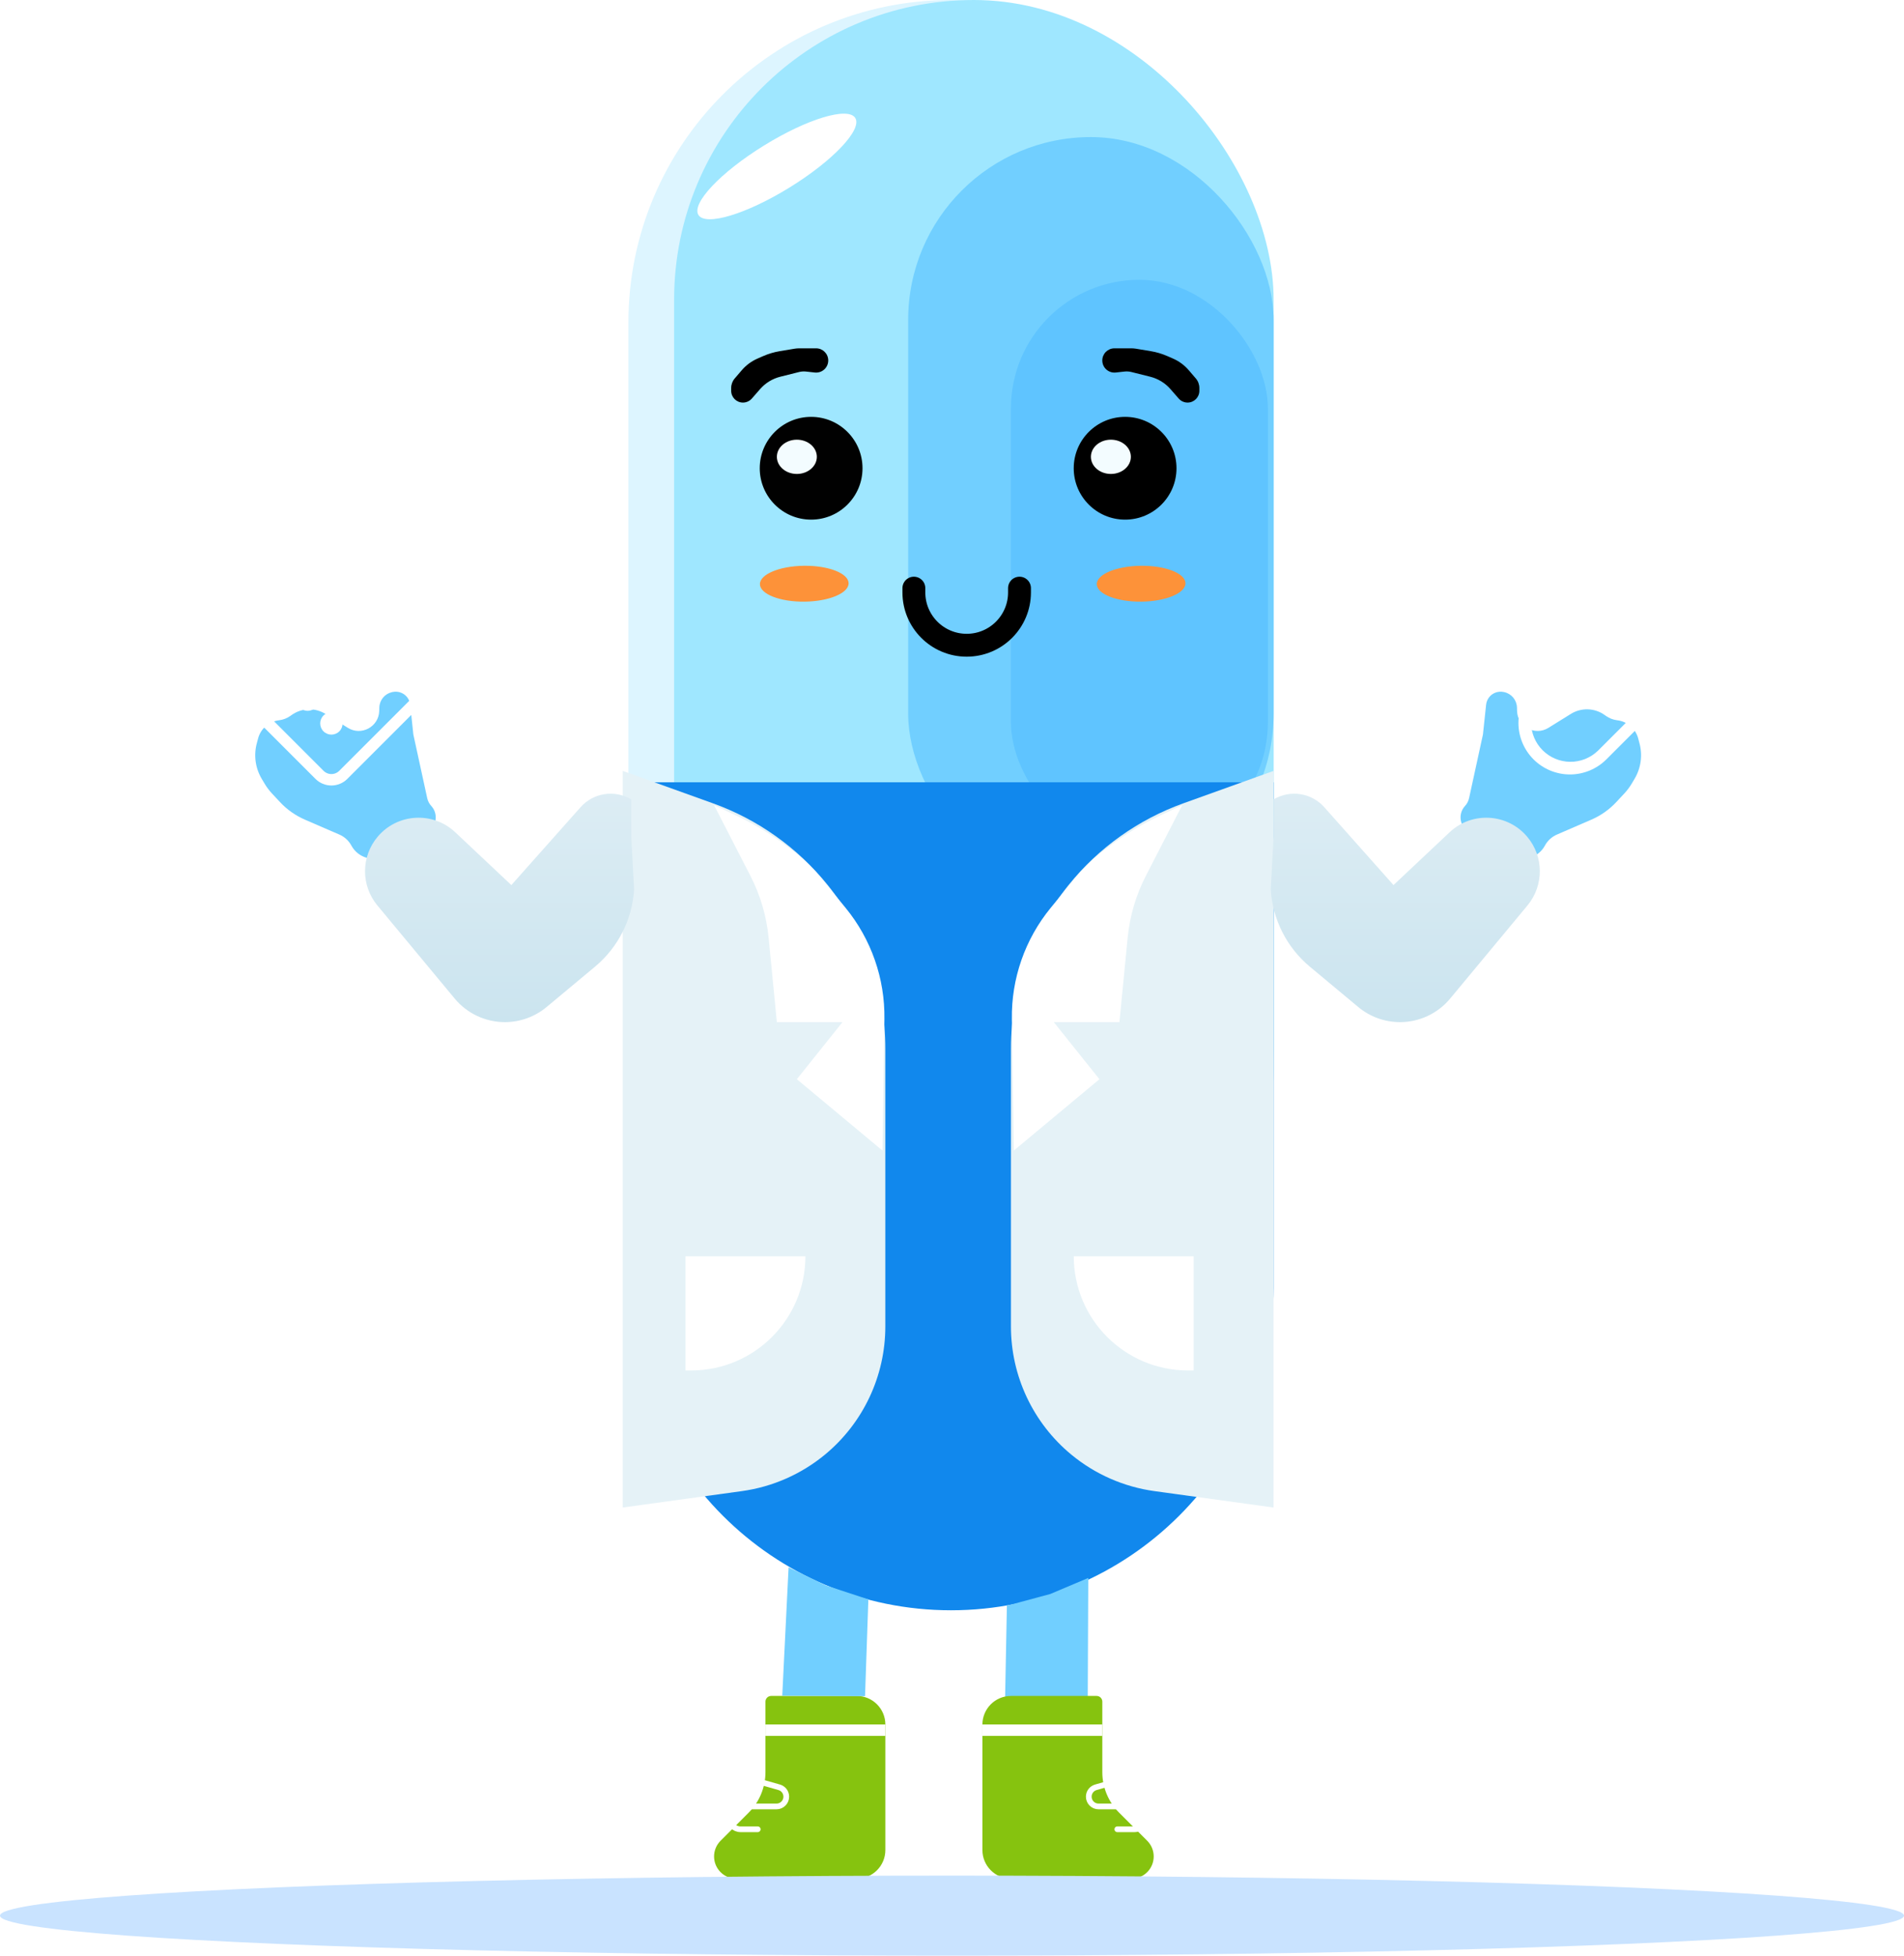 <svg xmlns="http://www.w3.org/2000/svg" width="333" height="342" viewBox="0 0 333 342" fill="none"><path d="M44.943 129.877L45.138 129.141C45.589 127.429 47.041 126.168 48.798 125.959C49.517 125.874 50.203 125.608 50.793 125.188L51.007 125.036C52.761 123.785 55.094 123.712 56.923 124.849L60.835 127.28C63.194 128.746 66.254 127.097 66.326 124.32L66.342 123.732C66.375 122.443 67.276 121.338 68.532 121.045L68.626 121.023C69.169 120.897 69.74 120.952 70.249 121.181C71.077 121.552 71.645 122.336 71.74 123.238L72.293 128.448L74.716 139.573C74.828 140.084 75.074 140.558 75.428 140.943C76.717 142.345 76.362 144.583 74.703 145.517L67.44 149.605C65.313 150.802 62.618 150.023 61.459 147.876C60.993 147.014 60.251 146.334 59.352 145.945L53.321 143.334C51.683 142.625 50.208 141.587 48.989 140.283L47.591 138.788C47.085 138.246 46.638 137.652 46.26 137.014L45.77 136.189C44.64 134.287 44.341 132.005 44.943 129.877Z" fill="#71CFFF"></path><path d="M286.709 129.877L286.515 129.141C286.063 127.429 284.611 126.168 282.854 125.959C282.135 125.874 281.449 125.608 280.859 125.188L280.646 125.036C278.892 123.785 276.558 123.712 274.729 124.849L270.818 127.28C268.458 128.746 265.398 127.097 265.326 124.32L265.311 123.732C265.277 122.443 264.377 121.338 263.12 121.045L263.027 121.023C262.483 120.897 261.913 120.952 261.403 121.181C260.576 121.552 260.008 122.336 259.912 123.238L259.359 128.448L256.936 139.573C256.824 140.084 256.579 140.558 256.224 140.943C254.935 142.345 255.29 144.583 256.95 145.517L264.212 149.605C266.339 150.802 269.034 150.023 270.194 147.876C270.659 147.014 271.401 146.334 272.3 145.945L278.332 143.334C279.97 142.625 281.444 141.587 282.663 140.283L284.061 138.788C284.568 138.246 285.014 137.652 285.393 137.014L285.883 136.189C287.013 134.287 287.311 132.005 286.709 129.877Z" fill="#71CFFF"></path><rect x="109.906" width="112.84" height="239.66" rx="56.42" fill="#DDF5FF"></rect><rect x="117.898" width="104.851" height="239.66" rx="52.426" fill="#9FE7FF"></rect><rect x="158.836" y="23.969" width="63.909" height="132.811" rx="31.955" fill="#71CFFF"></rect><rect opacity="0.77" x="176.809" y="48.93" width="44.936" height="99.858" rx="22.468" fill="#5AC1FF"></rect><circle cx="141.862" cy="81.886" r="8.987" fill="#010101"></circle><circle cx="196.776" cy="81.886" r="8.987" fill="black"></circle><ellipse cx="139.366" cy="79.886" rx="3.495" ry="2.996" fill="#F3FCFF"></ellipse><ellipse cx="194.288" cy="79.886" rx="3.495" ry="2.996" fill="#F3FCFF"></ellipse><path d="M159.832 102.852V103.601C159.832 108.702 163.968 112.837 169.069 112.837V112.837C174.17 112.837 178.306 108.702 178.306 103.601V102.852" stroke="black" stroke-width="4" stroke-linecap="round"></path><ellipse cx="135.867" cy="29.11" rx="16.125" ry="4.297" transform="rotate(-31.71 135.867 29.11)" fill="white"></ellipse><g filter="url(#filter0_f_3041_288)"><ellipse cx="140.663" cy="102.078" rx="7.755" ry="3.137" transform="rotate(-0.608 140.663 102.078)" fill="#FD9239"></ellipse></g><g filter="url(#filter1_f_3041_288)"><ellipse cx="199.577" cy="102.078" rx="7.755" ry="3.137" transform="rotate(-0.608 199.577 102.078)" fill="#FD9239"></ellipse></g><path d="M109.906 136.805H222.746V225.179C222.746 256.339 197.486 281.599 166.326 281.599C135.166 281.599 109.906 256.339 109.906 225.179V136.805Z" fill="#1188ED"></path><path d="M186.914 154.744C192.164 148.239 199.102 143.304 206.969 140.478L222.743 134.812V263.63L201.914 260.762C196.565 260.025 191.527 257.814 187.365 254.375C180.679 248.853 176.809 240.634 176.809 231.963V183.358C176.809 172.945 180.375 162.847 186.914 154.744Z" fill="#E5F2F7"></path><path d="M144.734 154.744C139.485 148.239 132.546 143.304 124.679 140.478L108.905 134.812V263.63L129.735 260.762C135.083 260.025 140.121 257.814 144.284 254.375C150.969 248.853 154.84 240.634 154.84 231.963V183.358C154.84 172.945 151.273 162.847 144.734 154.744Z" fill="#E5F2F7"></path><path d="M187.984 153.601C189.515 151.729 191.268 150.049 193.202 148.598L194.191 147.857C196.909 145.818 199.827 144.062 202.901 142.616L206.766 140.797L200.402 153.172C198.669 156.542 197.59 160.209 197.222 163.98L195.782 178.743H184.298L192.287 188.729L177.308 201.211L176.97 178.216C176.866 171.14 179.266 164.255 183.748 158.778L187.984 153.601Z" fill="white"></path><path d="M143.665 153.601C142.133 151.729 140.381 150.049 138.446 148.598L137.458 147.857C134.74 145.818 131.821 144.062 128.747 142.616L124.882 140.797L131.247 153.172C132.98 156.542 134.059 160.209 134.426 163.98L135.867 178.743H147.35L139.362 188.729L154.341 201.211L154.679 178.216C154.783 171.14 152.382 164.255 147.901 158.778L143.665 153.601Z" fill="white"></path><path d="M119.891 219.688H140.861C140.861 230.718 131.919 239.659 120.889 239.659H119.891V219.688Z" fill="white"></path><path d="M208.766 219.688H187.795C187.795 230.718 196.737 239.659 207.767 239.659H208.766V219.688Z" fill="white"></path><path d="M222.745 139.8C225.641 138.063 229.363 138.633 231.607 141.157L243.716 154.779L253.528 145.544C257.426 141.875 263.6 142.216 267.07 146.29C270.021 149.754 270.053 154.838 267.147 158.34L253.628 174.624C251.46 177.235 248.243 178.745 244.85 178.745C242.181 178.745 239.597 177.809 237.547 176.101L229.086 169.05C225.04 165.678 222.565 160.786 222.246 155.528L222.745 146.291V139.8Z" fill="url(#paint0_linear_3041_288)"></path><path d="M110.403 139.8C107.507 138.063 103.785 138.633 101.542 141.157L89.433 154.779L79.62 145.544C75.723 141.875 69.549 142.216 66.078 146.29C63.127 149.754 63.095 154.838 66.002 158.34L79.521 174.624C81.688 177.235 84.905 178.745 88.298 178.745C90.967 178.745 93.551 177.809 95.602 176.101L104.063 169.05C108.109 165.678 110.584 160.786 110.902 155.528L110.403 146.291V139.8Z" fill="url(#paint1_linear_3041_288)"></path><path d="M133.874 297.577C133.874 297.025 134.321 296.578 134.873 296.578H149.844C152.606 296.578 154.844 298.817 154.844 301.578V323.533C154.844 326.294 152.606 328.533 149.844 328.533H128.77C126.625 328.533 124.887 326.794 124.887 324.649C124.887 323.619 125.296 322.631 126.024 321.903L130.945 316.982C132.82 315.107 133.874 312.563 133.874 309.911V297.577Z" fill="#86C30F"></path><path d="M137.92 274.083L144.396 277.242L151.873 279.696L151.291 296.617L136.811 296.546L137.92 274.083Z" fill="#71CFFF"></path><path d="M190.335 275.943L183.699 278.749L176.1 280.798L175.771 297.726L190.234 298.433L190.335 275.943Z" fill="#71CFFF"></path><path d="M192.79 297.577C192.79 297.025 192.343 296.578 191.792 296.578H176.82C174.058 296.578 171.82 298.817 171.82 301.578V323.533C171.82 326.294 174.058 328.533 176.82 328.533H197.894C200.039 328.533 201.777 326.794 201.777 324.649C201.777 323.619 201.368 322.631 200.64 321.903L195.719 316.982C193.844 315.107 192.79 312.563 192.79 309.911V297.577Z" fill="#86C30F"></path><path d="M127.879 67.849C127.879 67.24 128.097 66.651 128.493 66.189L129.73 64.746C130.483 63.867 131.425 63.169 132.486 62.706L133.463 62.278C134.397 61.87 135.377 61.578 136.383 61.411L138.949 60.983C139.224 60.937 139.503 60.914 139.782 60.914H142.732C143.905 60.914 144.855 61.864 144.855 63.036C144.855 64.301 143.755 65.285 142.498 65.146L140.984 64.978C140.572 64.932 140.155 64.96 139.753 65.06L136.472 65.881C135.103 66.223 133.872 66.975 132.943 68.037L131.49 69.697C131.099 70.144 130.534 70.401 129.94 70.401C128.802 70.401 127.879 69.478 127.879 68.34V67.849Z" fill="black"></path><path d="M209.762 67.849C209.762 67.24 209.544 66.651 209.148 66.189L207.911 64.746C207.157 63.867 206.215 63.169 205.155 62.706L204.178 62.278C203.244 61.87 202.263 61.578 201.258 61.411L198.692 60.983C198.417 60.937 198.138 60.914 197.858 60.914H194.908C193.736 60.914 192.786 61.864 192.786 63.036C192.786 64.301 193.885 65.285 195.143 65.146L196.657 64.978C197.069 64.932 197.485 64.96 197.887 65.06L201.168 65.881C202.537 66.223 203.769 66.975 204.698 68.037L206.15 69.697C206.542 70.144 207.107 70.401 207.701 70.401C208.839 70.401 209.762 69.478 209.762 68.34V67.849Z" fill="black"></path><rect x="133.879" y="301.57" width="20.97" height="1.997" fill="white"></rect><rect x="171.82" y="301.57" width="20.97" height="1.997" fill="white"></rect><path d="M130.519 310.909L136.278 312.554C137.01 312.763 137.516 313.431 137.517 314.192V314.192C137.519 315.136 136.754 315.903 135.81 315.903L129.528 315.903C128.425 315.903 127.531 316.797 127.531 317.9V317.9C127.531 319.003 128.425 319.897 129.528 319.897L132.524 319.897" stroke="white" stroke-linecap="round"></path><path d="M197.418 310.909L191.659 312.554C190.927 312.763 190.422 313.431 190.421 314.192V314.192C190.419 315.136 191.184 315.903 192.128 315.903L198.409 315.903C199.512 315.903 200.406 316.797 200.406 317.9V317.9C200.406 319.003 199.512 319.897 198.409 319.897L195.414 319.897" stroke="white" stroke-linecap="round"></path><ellipse cx="166.5" cy="335" rx="166.5" ry="7" fill="#C9E3FF"></ellipse><path d="M36.497 116.118C35.946 115.567 35.637 114.82 35.637 114.041C35.637 113.262 35.946 112.515 36.497 111.964L48.96 99.501C49.232 99.228 49.556 99.012 49.913 98.864C50.269 98.717 50.651 98.641 51.037 98.641C51.423 98.641 51.805 98.717 52.161 98.864C52.518 99.012 52.841 99.228 53.114 99.501L72.501 118.888C73.051 119.439 73.361 120.186 73.361 120.965C73.361 121.743 73.051 122.49 72.501 123.041L60.038 135.504C59.765 135.777 59.441 135.993 59.085 136.141C58.728 136.289 58.346 136.365 57.961 136.365C57.575 136.365 57.193 136.289 56.836 136.141C56.48 135.993 56.156 135.777 55.883 135.504L36.497 116.118Z" stroke="white" stroke-width="2" stroke-linejoin="round"></path><path d="M46.885 115.424C47.65 114.659 47.65 113.419 46.885 112.654C46.12 111.89 44.88 111.89 44.115 112.654C43.35 113.419 43.35 114.659 44.115 115.424C44.88 116.189 46.12 116.189 46.885 115.424Z" fill="white"></path><path d="M55.189 123.736C55.954 122.972 55.954 121.732 55.189 120.967C54.425 120.202 53.185 120.202 52.42 120.967C51.655 121.732 51.655 122.972 52.42 123.736C53.185 124.501 54.425 124.501 55.189 123.736Z" fill="white"></path><path d="M51.037 119.58C51.802 118.815 51.802 117.575 51.037 116.811C50.272 116.046 49.032 116.046 48.268 116.811C47.503 117.575 47.503 118.815 48.268 119.58C49.032 120.345 50.272 120.345 51.037 119.58Z" fill="white"></path><path d="M59.346 127.893C60.11 127.128 60.11 125.888 59.346 125.123C58.581 124.358 57.341 124.358 56.576 125.123C55.811 125.888 55.811 127.128 56.576 127.893C57.341 128.657 58.581 128.657 59.346 127.893Z" fill="white"></path><path d="M52.42 109.885C53.185 109.12 53.185 107.88 52.42 107.115C51.655 106.35 50.415 106.35 49.65 107.115C48.886 107.88 48.886 109.12 49.65 109.885C50.415 110.65 51.655 110.65 52.42 109.885Z" fill="white"></path><path d="M60.728 118.197C61.493 117.432 61.493 116.193 60.728 115.428C59.964 114.663 58.724 114.663 57.959 115.428C57.194 116.193 57.194 117.432 57.959 118.197C58.724 118.962 59.964 118.962 60.728 118.197Z" fill="white"></path><path d="M56.576 114.041C57.341 113.276 57.341 112.036 56.576 111.271C55.811 110.507 54.571 110.507 53.807 111.271C53.042 112.036 53.042 113.276 53.807 114.041C54.571 114.806 55.811 114.806 56.576 114.041Z" fill="white"></path><path d="M64.885 122.346C65.65 121.581 65.65 120.341 64.885 119.576C64.12 118.811 62.88 118.811 62.115 119.576C61.35 120.341 61.35 121.581 62.115 122.346C62.88 123.11 64.12 123.11 64.885 122.346Z" fill="white"></path><path d="M298.792 102.209C297.102 100.519 294.81 99.57 292.42 99.57C290.03 99.57 287.738 100.519 286.048 102.209L268.206 120.05C266.516 121.74 265.567 124.032 265.566 126.422C265.566 128.812 266.515 131.104 268.205 132.794C269.895 134.484 272.187 135.433 274.577 135.433C276.966 135.434 279.258 134.484 280.948 132.795L298.792 114.953C300.48 113.262 301.428 110.97 301.428 108.581C301.428 106.191 300.48 103.9 298.792 102.209ZM279.456 131.3C278.153 132.55 276.413 133.24 274.607 133.222C272.802 133.203 271.076 132.478 269.799 131.202C268.522 129.925 267.796 128.199 267.777 126.394C267.758 124.589 268.447 122.848 269.697 121.545L277.874 113.369L287.633 123.127L279.456 131.3ZM297.301 113.459L289.124 121.634L279.365 111.877L287.542 103.703C288.845 102.453 290.585 101.763 292.391 101.781C294.196 101.8 295.922 102.525 297.199 103.802C298.476 105.078 299.202 106.804 299.221 108.609C299.24 110.415 298.551 112.155 297.301 113.459ZM294.092 109.725C294.289 109.923 294.4 110.191 294.4 110.47C294.4 110.75 294.289 111.018 294.092 111.216L289.873 115.434C289.675 115.63 289.407 115.739 289.129 115.738C288.851 115.737 288.584 115.626 288.387 115.429C288.191 115.233 288.079 114.966 288.078 114.688C288.077 114.41 288.185 114.142 288.38 113.944L292.599 109.725C292.697 109.627 292.814 109.549 292.942 109.496C293.07 109.443 293.207 109.416 293.345 109.416C293.484 109.416 293.621 109.443 293.749 109.496C293.877 109.549 293.994 109.627 294.092 109.725Z" fill="white"></path><defs><filter id="filter0_f_3041_288" x="129.406" y="95.438" width="22.512" height="13.281" filterUnits="userSpaceOnUse" color-interpolation-filters="sRGB"><feGaussianBlur stdDeviation="1.75"></feGaussianBlur></filter><filter id="filter1_f_3041_288" x="188.32" y="95.438" width="22.512" height="13.281" filterUnits="userSpaceOnUse" color-interpolation-filters="sRGB"><feGaussianBlur stdDeviation="1.75"></feGaussianBlur></filter><linearGradient id="paint0_linear_3041_288" x1="243.466" y1="136.805" x2="243.466" y2="178.745" gradientUnits="userSpaceOnUse"><stop stop-color="#DDEDF4"></stop><stop offset="1" stop-color="#CBE4EF"></stop></linearGradient><linearGradient id="paint1_linear_3041_288" x1="89.683" y1="136.805" x2="89.683" y2="178.745" gradientUnits="userSpaceOnUse"><stop stop-color="#DDEDF4"></stop><stop offset="1" stop-color="#CBE4EF"></stop></linearGradient></defs></svg>
